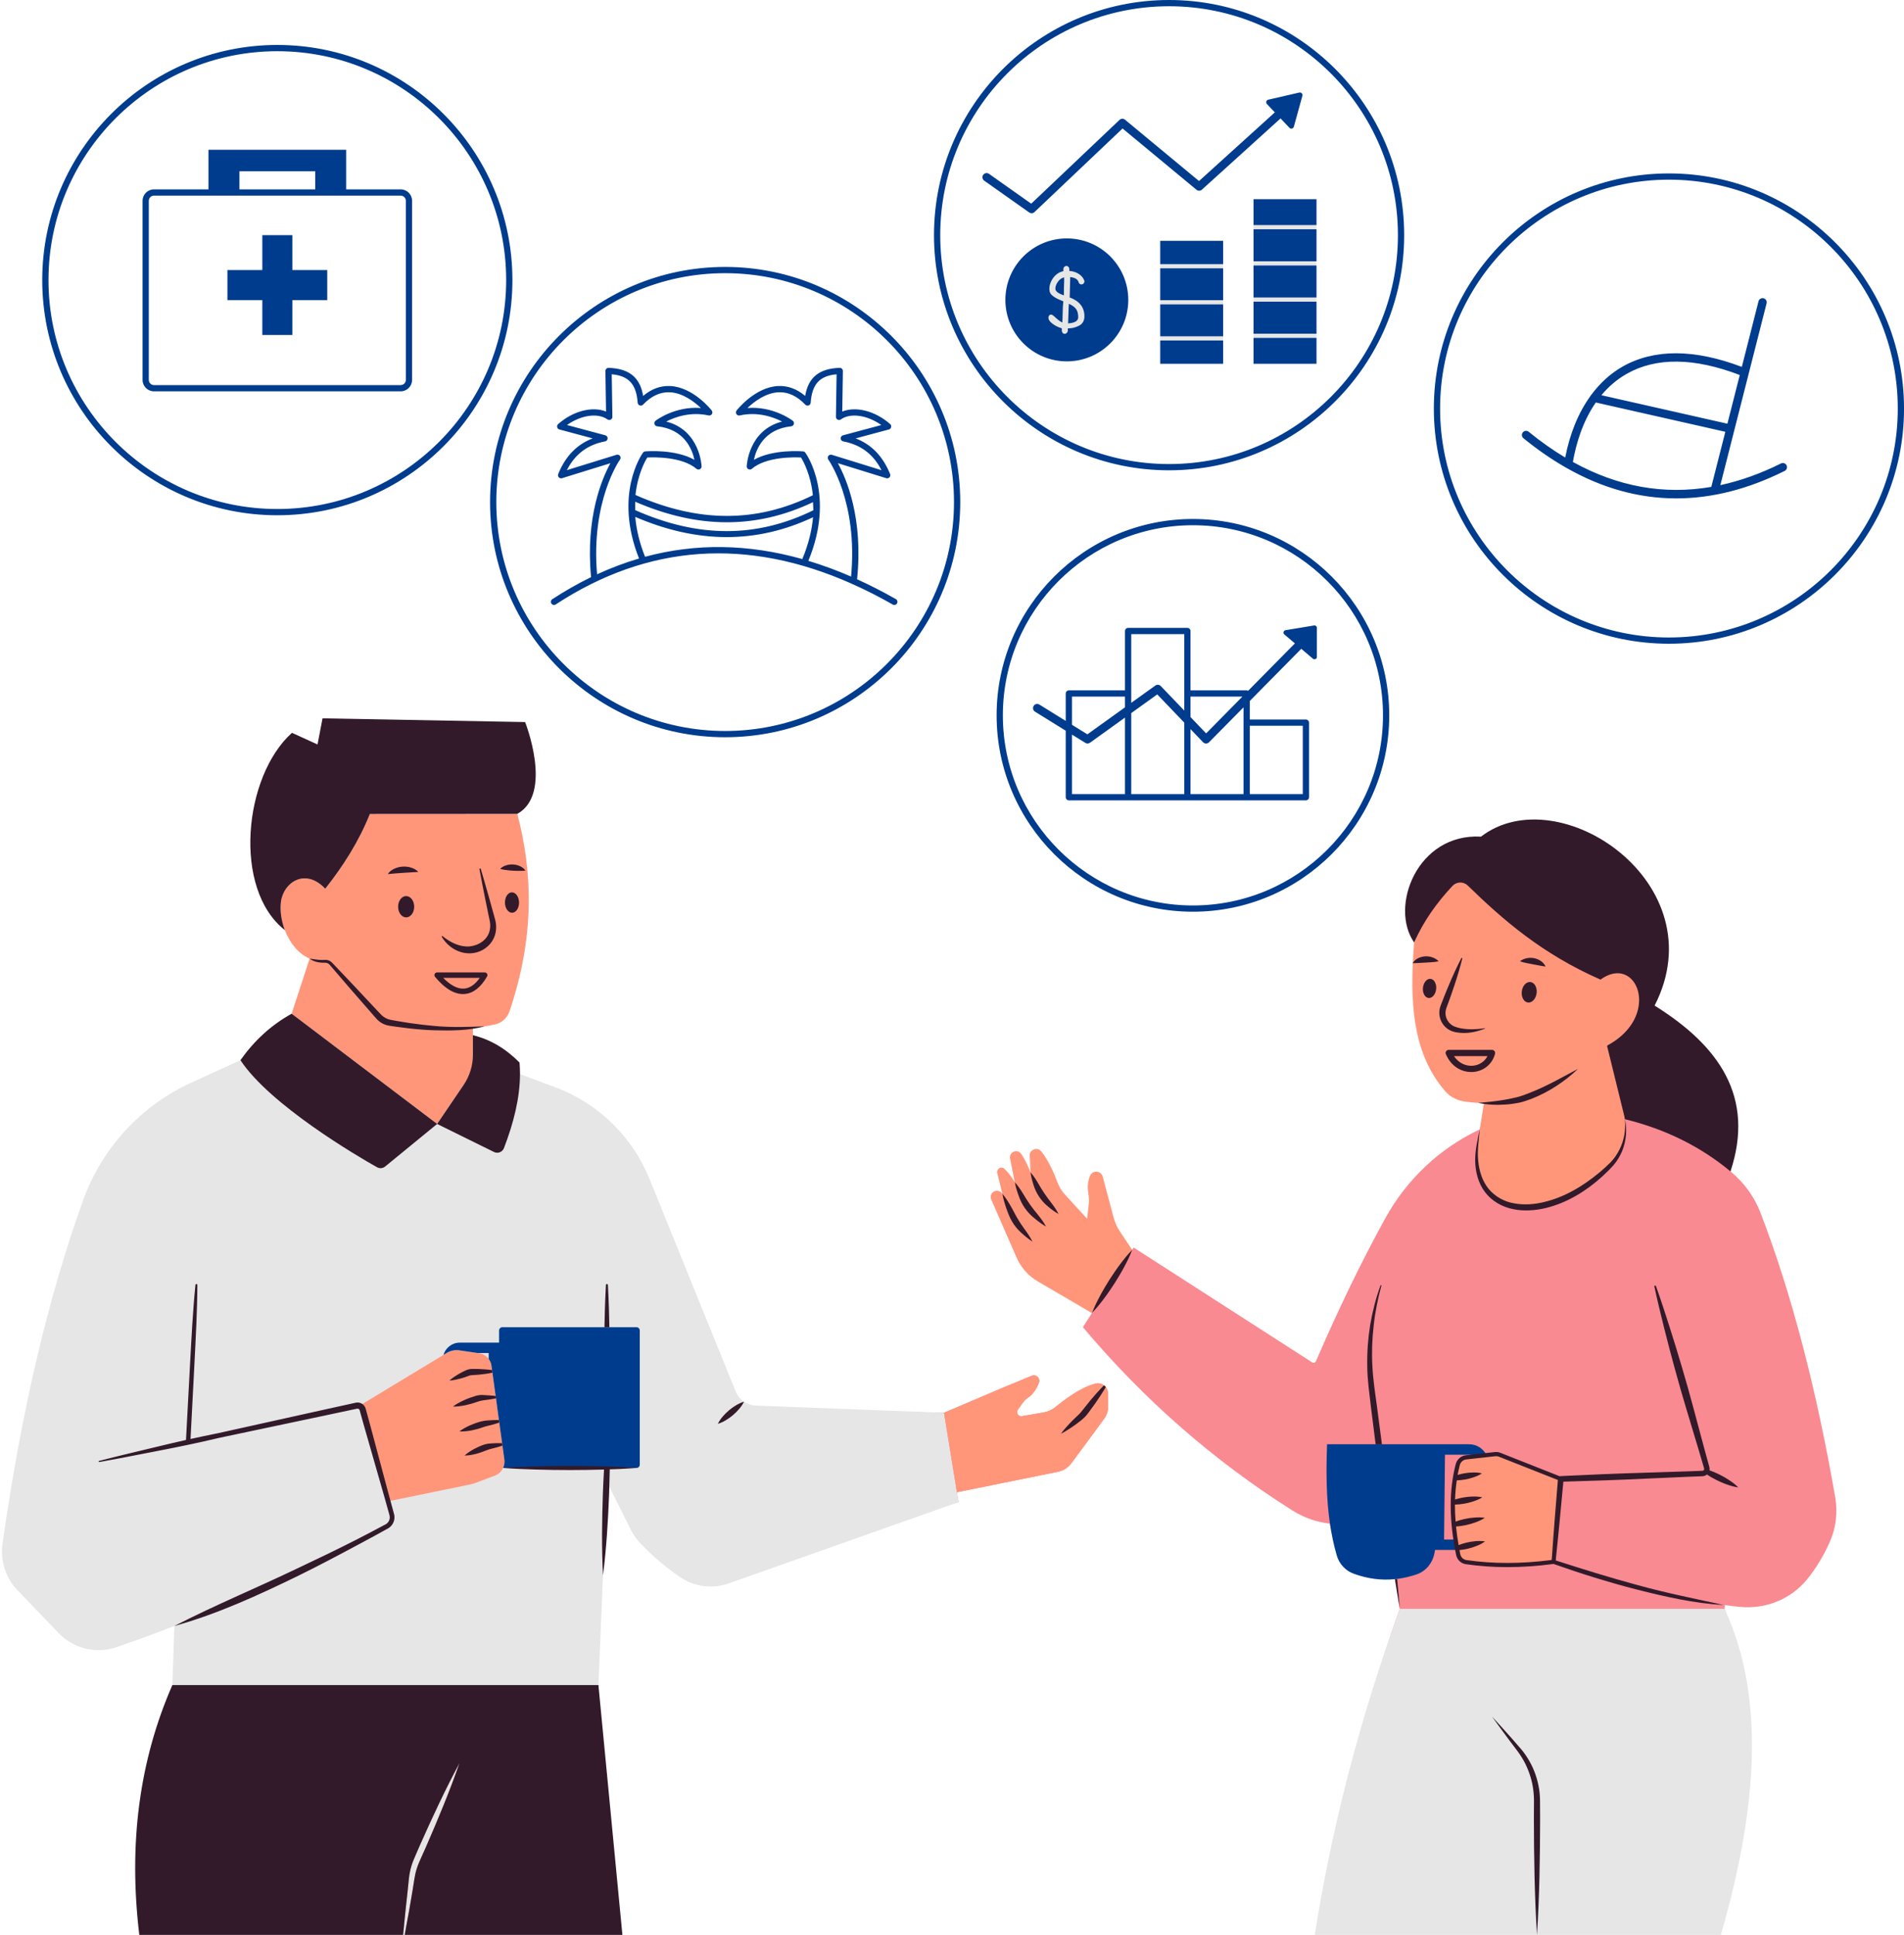 <?xml version="1.0" encoding="UTF-8" standalone="no"?><svg xmlns="http://www.w3.org/2000/svg" xmlns:xlink="http://www.w3.org/1999/xlink" fill="#000000" height="493.9" preserveAspectRatio="xMidYMid meet" version="1" viewBox="-0.5 0.0 486.2 493.9" width="486.2" zoomAndPan="magnify"><g id="change1_1"><path d="M281.874,354.095c0.362,0.446,0.585,1.031,0.585,1.658v3.413 c0,1.084-0.351,2.137-0.989,3.009l-8.356,11.343 c-0.85,1.148-2.094,1.945-3.498,2.222l-25.759,5.209l0.404,2.509l-61.451,18.7 c-4.061,1.435-6.041,1.176-9.645-1.184c-3.636-2.381-5.778-5.875-9.031-9.234 c-1.021-1.052-1.882-2.243-2.53-3.551l-7.1-11.403 c-0.017,0.586-0.026,1.172-0.046,1.758c-0.276,6.964-2.641,16.692-3.523,23.634 c-0.001-0.013-0.001-0.026-0.001-0.039l-1.601,27.874l6.008,61.282l-52.506,1.001 h-0.383l-65.469,0.2c-2.807-23.229,0.17-41.407,8.611-60.681l0.201-18.225 c-0,0-0.001,0-0.001,0c0-0,0.001-0,0.001-0 l0-0.007c-4.943,1.935-11.923,2.334-16.824,4.013 c-5.22,1.786-8.389-0.419-12.216-4.406l-12.417-9.613 c-3.03-3.157-1.808-7.088-1.202-11.415c4.699-33.148,11.002-58.35,20.103-83.567 c4.805-13.289,14.636-22.5,27.489-28.369l10.697-9.82 c-0.066,0.09-0.128,0.18-0.189,0.271c1.707-2.381,4.209-2.952,6.29-4.949 c0.008-0.008,0.017-0.015,0.025-0.023c0.518-0.496,1.049-0.979,1.597-1.446 c0.021-0.018,0.044-0.034,0.065-0.052c0.537-0.456,1.086-0.899,1.654-1.324 c0.021-0.016,0.043-0.029,0.064-0.045c1.161-0.866,2.794-2.619,4.097-3.344 l5.305-14.779c-2.977-1.276-5.675-4.129-6.866-7.276 c-13.374-10.472-12.003-36.306,0.35-47.373l7.687,1.658l1.658-6.783l47.08,0.749 c0,0,8.622,14.064,1.798,20.298c-0.227,0.208-0.47,0.405-0.727,0.59 c-0.258,0.185-0.53,0.358-0.819,0.518c3.902,14.916,4.411,30.736-2.053,49.882 c-0.574,1.712-2.15,3.674-3.914,4.057c-0.861,0.191-1.733,0.351-2.626,0.489 c-0.002,0-0.003,0.001-0.005,0.001c0.002-0,0.003-0,0.005-0 c-0.996,0.266-2.004,0.465-3.019,0.618v1.656 c4.412,1.042,7.959,6.043,11.5,9.604c0.085,0.978,0.117,1.967,0.117,2.966 l10.222,2.912c10.982,4.072,19.23,12.507,23.632,23.361l21.794,53.399 c0.85,2.094,2.86,3.508,5.135,3.593l49.28,1.029l15.245-6.496l7.165-2.956 c1.106-0.457,2.254,0.627,1.829,1.765c-0.521,1.371-1.393,2.934-2.849,3.88 c-0.5,0.33-0.914,0.755-1.265,1.244l-1.265,1.744 c-0.553,0.787,0.106,1.85,1.052,1.68l5.486-0.946 c1.159-0.202,2.232-0.691,3.136-1.435c2.137-1.775,6.506-5.082,10.216-5.943 c0.765-0.181,1.52,0.021,2.094,0.457 C281.577,353.787,281.736,353.925,281.874,354.095z M468.142,382.236 c-4.742-27.216-11.003-51.657-19.115-72.706c-1.573-4.082-4.21-7.665-7.591-10.45 l-0.053-0.043l0.011-0.011c4.003-19.03-4.35-31.184-20.839-41.464 c16-31.213-22.527-57.979-42.333-42.713 c-16.276-0.904-23.039,16.061-16.67,25.182c-0.13,1.665-0.61,3.993-0.685,5.602 c-0.005,0.096-0.014,0.197-0.019,0.293c-0.017,0.025-0.042,0.042-0.058,0.068 c0,0,0.001,0,0.001,0c-0.001,0.002-0.003,0.003-0.004,0.005 c0.021,0,0.043-0.011,0.053,0c-0.011,0.239-0.016,0.473-0.025,0.711 c-0.002,0.053-0.003,0.106-0.006,0.159c0,0,0,0,0,0 c-0.03,0.791-0.052,1.575-0.065,2.352c-0.002,0.208-0.006,0.417-0.008,0.625 c0,0.001,0,0.002,0,0.003c-0.015,1.409,0.003,2.795,0.055,4.157 c0.012,0.31,0.023,0.62,0.038,0.927c0,0,0,0.001,0,0.001 c0.027,0.539,0.065,1.072,0.104,1.603c0.019,0.265,0.036,0.53,0.059,0.792 c0,0,0,0,0,0c0.166,1.901,0.401,2.994,0.751,4.785 c0.004,0.02,0.008,0.04,0.012,0.06c0.151,0.769,0.321,1.528,0.511,2.276 c0,0,0,0,0,0c0,0,0,0.001,0,0.001 c0.264,1.042,0.561,2.066,0.905,3.066c0,0,0,0,0,0 c0.122,0.353,0.254,0.7,0.386,1.048c0,0,0,0,0,0.001 c0.168,0.443,0.347,0.882,0.533,1.316c0.098,0.228,0.196,0.456,0.298,0.681 c0,0,0,0,0,0.001c0.157,0.344,0.32,0.684,0.489,1.021 c0,0,0,0.001,0,0.001c0.154,0.307,0.309,0.614,0.473,0.917 c0,0,0,0,0,0c0.561,1.037,0.999,1.568,1.685,2.545 c0,0,0,0,0,0c0.157,0.223,0.304,0.45,0.468,0.669 c0,0,0,0,0,0c0.441,0.592,0.902,1.175,1.394,1.744 c1.244,1.435,3.693,2.61,5.575,2.886c0.663,0.097,1.322,0.168,1.978,0.225 c0,0,0,0,0.001,0c0.356,0.034,0.71,0.056,1.064,0.079 c0.199,0.014,0.4,0.032,0.598,0.044c-0.036,0.003-0.072,0.007-0.108,0.01 c0.004,0.001,0.007,0.001,0.011,0.002c-0.005,0.001-0.009,0-0.015,0.001 c0.285,0.057,0.573,0.095,0.86,0.139c0.195,0.032,0.389,0.07,0.585,0.097 l-2.077,7.372c-10.195,4.795-18.583,12.704-24.048,22.559 c-6.166,11.152-12.088,23.442-17.797,36.646c-0.159,0.361-0.595,0.5-0.936,0.287 l-45.608-29.331l-0.372,0.585l-4.247-4c-0.797-1.18-0.897-2.825-1.259-4.196 l-2.517-9.964c-0.415-1.573-1.45-1.751-2.088-0.252 c-0.07,0.165-0.138,0.345-0.202,0.532c-0.012,0.034-0.023,0.069-0.034,0.104 c-0.248,0.759-0.503,1.332-0.417,2.521c0.004,0.058,0.006,0.114,0.01,0.174 c0.011,0.123,0.031,0.253,0.048,0.381c0.018,0.143,0.028,0.279,0.054,0.429 c0.009,0.051,0.014,0.102,0.022,0.153c0.003,0.02,0.003,0.039,0.006,0.059 c0.055,0.363,0.1,0.725,0.118,1.088c0.001,0.02,0.002,0.041,0.003,0.061 c0.018,0.438,0.009,0.876-0.038,1.314l-0.566,4.576l-6.959-6.349 c-0.261-0.285-0.495-0.59-0.716-0.904c-0-0.001-0.001-0.001-0.001-0.002 c-0.141-0.2-0.275-0.404-0.401-0.613c-0.126-0.213-0.247-0.429-0.356-0.653 c-0.002-0.004-0.004-0.007-0.006-0.011c-0.129-0.265,0.119-0.689,0.015-0.968 c-0.081-0.219-0.174-0.458-0.271-0.708c-0.043-0.11-0.088-0.223-0.134-0.338 c-0.054-0.135-0.11-0.272-0.168-0.413c-0.25-0.61-0.976-0.627-1.296-1.305 c-0.008-0.018,0.009,0.018,0,0c-0.363-0.765-0.541-2.129-0.981-2.878 c-0-0.001-0.001-0.002-0.001-0.002c-0-0-0-0-0-0 c-0.22-0.374-0.447-0.736-0.683-1.086c-0.029-0.043-0.056-0.088-0.085-0.13 c-0.249-0.362-0.505-0.709-0.771-1.027c-0.005-0.006-0.01-0.014-0.015-0.02 c-0-0-0.001-0-0.001-0.001c-0.001-0.001-0.002-0.002-0.002-0.003 c-0.989-1.18-2.255-1.147-2.191,0.394l0.665,5.712c0,0-1.331-2.563-2.755-4.689 c-0.957-1.435-2.087-1.264-1.746,0.426l0.668,7.354 c-0.138-0.245-1.802-3.286-3.184-4.54c-0.797-0.723-1.53-0.846-1.275,0.196 l1.12,6.039c-0.064-0.085-0.128-0.159-0.191-0.234 c-1.191-1.371-3.032-0.851-2.341,0.818l6.129,14.305 c1.116,2.562,2.999,4.198,5.412,5.601l13.351,9.187l-2.307,3.615 c15.607,18.53,33.456,34.158,53.592,46.841c2.924,1.839,6.187,2.945,9.494,3.306 c0.404,2.754,1.78,4.605,2.557,7.284c0.617,2.147,1.493,3.233,3.598,3.998 c3.508,1.276,7.179,2.556,10.676,2.195c0.404,2.52,0.551,5.755,1.008,8.274 c-10.1,27.747-14.331,53.229-18.711,80.976l52.814-1.319 c0,0,0,0.001,0,0.001c0-0,0-0.001,0-0.001l44.935,0.22 c8.973-31.181,12.975-53.439,3.906-79.877l0.064-0.957 c1.308,0.181,2.594,0.33,3.88,0.457c6.538,0.638,13.002-1.967,17.148-7.07 c2.19-2.7,4.082-5.794,5.656-9.26 C468.312,390.241,468.823,386.18,468.142,382.236z" fill="#f98a92"/></g><g id="change2_1"><path d="M106.737,471.038c3.147-7.07,6.4-14.097,10.089-20.933 c-2.541,7.335-5.539,14.48-8.632,21.581l-1.191,2.647 c-0.404,0.904-0.765,1.722-1.042,2.605c-0.298,0.882-0.5,1.786-0.638,2.711 l-0.457,2.87c-0.478,2.987-1.308,7.697-2.031,11.428h-0.383 c0.319-3.785,0.85-8.558,1.18-11.599l0.298-2.881 c0.106-0.999,0.308-1.999,0.585-2.966c0.266-0.967,0.691-1.924,1.063-2.796 L106.737,471.038z M335.678,85.191h-16.085v1.063h16.085V85.191z M335.678,66.704 h-16.085v1.063h16.085V66.704z M335.678,75.953h-16.085v1.063h16.085V75.953z M295.769,68.49h16.074V67.427h-16.074V68.49z M335.678,57.465h-16.085v1.063h16.085 V57.465z M295.769,77.707h16.074v-1.063h-16.074V77.707z M439.895,410.717h-82.944 c-10.1,27.747-17.339,55.484-21.719,83.231h103.707 C447.911,462.767,450.643,434.073,439.895,410.717z M295.769,86.924h16.074v-1.063 h-16.074V86.924z M272.774,71.328l-0.128,4.603c2.509,0.925,3.763,2.53,3.763,4.816 c0,1.106-0.446,1.903-1.329,2.371c-0.893,0.468-1.85,0.712-2.902,0.712v0.532 c-0.011,0.245-0.106,0.457-0.266,0.617c-0.159,0.159-0.33,0.244-0.51,0.244 c-0.425,0-0.68-0.266-0.755-0.797v-0.617c-0.85-0.245-1.637-0.617-2.349-1.148 c-0.712-0.521-1.074-1.042-1.074-1.573c0-0.223,0.064-0.415,0.202-0.553 c0.128-0.149,0.287-0.223,0.468-0.223c0.191,0,0.446,0.138,0.765,0.415 c0.021,0.021,0.138,0.138,0.383,0.361c0.744,0.67,1.318,1.084,1.722,1.233 c0.053-0.702,0.096-1.584,0.106-2.615c0.021-1.042,0.074-1.967,0.159-2.785 c-1.754-0.659-2.86-1.34-3.296-2.031c-0.181-0.298-0.266-0.712-0.266-1.254 c0-0.532,0.149-1.127,0.436-1.775c0.298-0.648,0.712-1.212,1.255-1.701 c0.542-0.478,1.169-0.787,1.892-0.936v-0.617 c0.032-0.223,0.117-0.393,0.266-0.521s0.308-0.191,0.489-0.191 c0.361,0,0.617,0.213,0.744,0.638v0.627c0.946,0.074,1.775,0.34,2.488,0.819 c0.702,0.468,1.169,1.074,1.393,1.807c-0.032,0.34-0.17,0.585-0.425,0.734 c-0.106,0.064-0.223,0.085-0.372,0.085c-0.308,0-0.542-0.17-0.691-0.532 c-0.191-0.765-0.914-1.212-2.169-1.34V71.328z M271.254,71.573 c0-0.404-0.011-0.659-0.021-0.776c-0.638,0.159-1.169,0.542-1.595,1.138 c-0.425,0.595-0.648,1.201-0.648,1.807c0.053,0.648,0.776,1.201,2.19,1.658 v-1.839L271.254,71.573z M272.444,77.547c-0.042,0.436-0.074,1.106-0.096,1.988 c-0.021,0.882-0.064,1.892-0.106,3.03c1.733-0.128,2.594-0.648,2.594-1.563 c0-0.904-0.181-1.605-0.542-2.105C273.933,78.387,273.316,77.941,272.444,77.547z M240.562,360.665l-48.063-1.839c-2.275-0.085-4.284-1.499-5.135-3.593 l-22.017-54.283c-4.401-10.854-13.161-19.349-24.143-23.42l-8.919-3.317 c0-0.999-1.001-1.705-1.086-2.683c-3.54-3.561-7.113-5.56-11.524-6.602 l0.058-2.953c1.01-0.149,2.224-0.519,3.223-0.785 c0.893-0.138,1.765-0.298,2.626-0.489c1.765-0.383,3.074-1.647,3.648-3.359 c6.464-19.147,5.615-34.658,1.713-49.573c9.249-5.124-0.701-22.073-0.701-22.073 l-47.076-0.754l-1.658,6.783l-7.687-1.658 c-12.353,11.067-13.724,36.901-0.35,47.373c1.191,3.147,3.889,6,6.866,7.276 l-5.305,15.299c-5.305,2.956-10.403,5.917-13.847,10.744 c0.074-0.117,0.159-0.234,0.244-0.351l-13.098,5.985 c-12.853,5.868-22.783,16.67-27.588,29.959 c-9.1,25.217-15.904,54.591-20.603,87.739 c-0.606,4.327,0.797,8.707,3.827,11.864l10.461,10.908 c3.827,3.987,9.611,5.422,14.83,3.636c4.901-1.68,9.823-3.476,14.767-5.411 l-0.51,15.096H152.312l1.169-28.098l0.999-23.782l0.606,1.223l5.518,11.025 c0.649,1.308,1.51,2.498,2.53,3.551c3.253,3.359,6.666,6.294,10.302,8.675 c3.604,2.36,8.122,2.87,12.183,1.435l58.641-20.752l-0.404-2.509 L240.562,360.665z" fill="#e6e6e6"/></g><g id="change3_1"><path d="M131.603,207.768c3.902,14.916,4.497,31.181-1.967,50.328 c-0.574,1.712-1.967,3.04-3.731,3.423c-1.807,0.404-3.689,0.68-5.645,0.861 v7.619c0,2.267-0.681,4.483-1.955,6.358l-7.177,10.57l-37.156-28.141l4.593-14.065 c-2.977-1.276-5.135-4.136-6.326-7.282c-0.925-2.424-1.276-5.007-0.999-7.197 c0.617-4.975,6.198-8.781,11.312-3.37c4.614-5.826,8.59-12.077,11.397-19.083 L131.603,207.768z M283.83,310.678l-2.743-10.302 c-0.415-1.573-2.583-1.722-3.221-0.223c-0.434,1.016-0.805,2.443-0.451,4.512 c0.151,0.884,0.208,1.784,0.111,2.675l-0.415,3.806l-5.719-6.25 c-0.798-0.872-1.417-1.888-1.829-2.997c-0.776-2.087-2.3-5.726-4.218-8.015 c-0.99-1.181-2.924-0.395-2.863,1.144l0.17,4.263c0,0-0.936-2.573-2.36-4.699 c-0.957-1.435-3.2-0.51-2.86,1.18l1.201,6.028 c-0.138-0.245-1.297-2.19-2.679-3.444c-0.797-0.723-2.052,0.043-1.797,1.084 l1.318,5.337c-0.064-0.085-0.128-0.159-0.191-0.234 c-1.191-1.371-3.37-0.021-2.679,1.648l6.485,14.841 c1.116,2.562,3.009,4.699,5.422,6.102l13.82,8.069l10.28-16.138l-3.04-4.529 C284.776,313.357,284.192,312.049,283.83,310.678z M417.783,257.66 c1.531-6.485-3.423-12.077-9.579-7.58c-15.269-6.701-25.346-15.663-34.404-24.503 c-0.801-0.781-2.091-0.783-2.866,0.025c-4.322,4.505-7.878,9.438-10.326,14.995 c-1.223,15.213-0.436,28.3,7.931,37.974c1.244,1.435,3.009,2.349,4.89,2.626 c1.69,0.245,3.359,0.383,5.007,0.415l-1.063,6.708l-0.489,3.083 c-3.242,19.838,17.701,22.485,33.828,6.155c3.083-3.115,4.412-7.538,3.71-11.832 c-0.053-0.372-0.128-0.755-0.223-1.127l-3.381-13.757l-0.925-3.753 c0.036-0.08,0.062-0.136,0.098-0.216 C414.657,264.343,417.029,260.886,417.783,257.66z M126.947,362.802l-0.042-0.276 l-0.755-5.56l-0.085-0.585l-0.819-5.953l-0.096-0.659l-0.149-1.116 c-0.085-0.649-0.33-1.233-0.712-1.722c-0.574-0.776-1.446-1.318-2.445-1.467 l-0.361-0.053l-4.646-0.68c-1.138-0.17-2.296,0.064-3.274,0.659l-0.819,0.5 l-20.975,12.694l6.836,24.686l21.071-4.327c0.393-0.085,0.776-0.202,1.159-0.34 l5.029-1.892c0.957-0.361,1.69-1.074,2.105-1.956 c0.308-0.648,0.425-1.393,0.33-2.137L126.947,362.802z M281.406,353.659 c-0.574-0.436-1.329-0.638-2.094-0.457c-3.71,0.861-8.08,4.167-10.216,5.943 c-0.904,0.744-1.977,1.233-3.136,1.435l-5.486,0.946 c-0.946,0.17-1.605-0.893-1.052-1.68l1.265-1.744 c0.351-0.489,0.765-0.914,1.265-1.244c1.456-0.946,2.328-2.509,2.849-3.88 c0.425-1.138-0.723-2.222-1.829-1.765l-7.165,2.955l-15.245,6.496l3.296,20.284 l25.759-5.209c1.403-0.276,2.647-1.074,3.498-2.222l8.356-11.343 c0.638-0.872,0.989-1.924,0.989-3.009v-3.413c0-0.627-0.223-1.212-0.585-1.658 C281.736,353.925,281.577,353.787,281.406,353.659z M381.286,371.222l-2.201,0.244 l-3.083,0.34l-2.126,0.234c-1.031,0.117-1.871,0.872-2.137,1.882 c-0.234,0.925-0.436,1.85-0.606,2.785c-0.074,0.404-0.138,0.808-0.191,1.212 c-0.245,1.658-0.393,3.349-0.436,5.06c-0.011,0.383-0.021,0.755-0.021,1.138 c0,1.488,0.053,2.998,0.181,4.529c0.021,0.361,0.064,0.723,0.096,1.084 c0.106,1.084,0.245,2.179,0.425,3.285c0.074,0.542,0.17,1.095,0.266,1.637 c0.053,0.34,0.117,0.68,0.181,1.021c0.011,0.032,0.011,0.064,0.021,0.096 c0.064,0.361,0.138,0.723,0.213,1.095c0.202,1.01,1.021,1.786,2.041,1.935 c7.367,1.063,14.809,0.904,22.304-0.074l1.85-21.177l-15.585-6.166 C382.094,371.233,381.69,371.179,381.286,371.222z" fill="#ff967a"/></g><g id="change4_1"><path d="M379.085,371.466l-3.083,0.34 c-0.383-0.287-0.851-0.447-1.35-0.447h-6.166l-0.234,21.656h2.934 c0.074,0.542,0.17,1.095,0.266,1.637c0.053,0.34,0.117,0.68,0.181,1.021h-5.677 c-0.053,0.298-0.117,0.595-0.17,0.893c-0.468,2.445-2.147,4.518-4.497,5.337 c-1.68,0.574-3.349,0.967-5.029,1.169c-0.096,0.021-0.191,0.032-0.287,0.032 c-0.096,0.021-0.181,0.032-0.276,0.032c-3.498,0.361-6.995-0.106-10.504-1.382 c-2.105-0.765-3.721-2.509-4.337-4.656c-0.776-2.679-1.34-5.379-1.744-8.133 c-0.946-6.442-0.999-13.119-0.734-20.263h36.273 C376.608,368.702,378.288,369.829,379.085,371.466z M162.029,338.818h-34.243 c-0.468,0-0.84,0.383-0.84,0.84v3.094H116.921c-1.977,0-3.657,1.329-4.178,3.136 l0.819-0.5c0.978-0.595,2.137-0.829,3.274-0.659l4.646,0.68h2.807v1.52 c0.383,0.489,0.627,1.074,0.712,1.722l0.149,1.116l0.096,0.659l0.819,5.953 l0.085,0.585l0.755,5.56l0.042,0.276l1.35,9.813 c0.096,0.744-0.021,1.488-0.33,2.137h34.062c0.468,0,0.84-0.383,0.84-0.84 v-34.254C162.869,339.201,162.497,338.818,162.029,338.818z M70.318,131.54 c-33.101,0-60.032-26.93-60.032-60.032s26.93-60.031,60.032-60.031 s60.031,26.93,60.031,60.031S103.419,131.54,70.318,131.54z M128.755,71.508 c0-32.222-26.214-58.436-58.436-58.436c-32.223,0-58.437,26.214-58.437,58.436 c0,32.223,26.214,58.437,58.437,58.437 C102.54,129.945,128.755,103.73,128.755,71.508z M104.731,51.261v45.726 c0,1.609-1.309,2.917-2.917,2.917H38.822c-1.609,0-2.917-1.309-2.917-2.917V51.261 c0-1.609,1.309-2.917,2.917-2.917h13.908V38.234h35.168v10.11h13.915 C103.422,48.344,104.731,49.652,104.731,51.261z M60.64,48.344h19.349v-4.624H60.64 V48.344z M103.136,51.261c0-0.729-0.593-1.323-1.323-1.323H38.822 c-0.729,0-1.323,0.593-1.323,1.323v45.726c0,0.729,0.593,1.323,1.323,1.323h62.991 c0.729,0,1.323-0.593,1.323-1.323V51.261z M74.152,60.031h-7.669v8.909h-8.909 v7.669h8.909v8.909h7.669V76.609h8.909v-7.669h-8.909V60.031z M244.704,128.175 c0,33.101-26.93,60.031-60.031,60.031s-60.031-26.93-60.031-60.031 s26.93-60.032,60.031-60.032S244.704,95.073,244.704,128.175z M243.109,128.175 c0-32.223-26.214-58.437-58.436-58.437s-58.436,26.214-58.436,58.437 c0,32.222,26.214,58.436,58.436,58.436S243.109,160.397,243.109,128.175z M226.813,108.27 c0.22,0.194,0.315,0.494,0.247,0.78c-0.067,0.285-0.286,0.511-0.57,0.587 l-8.502,2.277c4.031,1.534,6.985,4.586,8.802,9.104 c0.115,0.285,0.055,0.611-0.153,0.838c-0.209,0.225-0.531,0.312-0.822,0.221 l-12.358-3.827c2.176,3.94,6.509,14.035,4.901,29.629 c3.285,1.491,6.588,3.172,9.909,5.069c0.382,0.219,0.515,0.705,0.297,1.088 c-0.147,0.257-0.416,0.402-0.693,0.402c-0.134,0-0.27-0.034-0.395-0.105 c-3.392-1.937-6.764-3.646-10.117-5.153c-0.134-0.025-0.254-0.078-0.355-0.16 c-26.676-11.872-52.062-10.116-75.6,5.288c-0.366,0.241-0.861,0.139-1.104-0.23 c-0.241-0.369-0.138-0.863,0.23-1.104c3.267-2.138,6.568-4.012,9.902-5.635 c-1.459-15.286,2.799-25.195,4.948-29.089l-12.359,3.827 c-0.292,0.092-0.613,0.005-0.822-0.221c-0.208-0.226-0.268-0.552-0.153-0.838 c1.817-4.518,4.771-7.57,8.802-9.104l-8.502-2.277 c-0.284-0.076-0.502-0.302-0.57-0.587c-0.067-0.286,0.028-0.585,0.247-0.78 c3.816-3.383,8.792-4.617,12.234-3.201l-0.16-10.351 c-0.003-0.219,0.083-0.429,0.239-0.582c0.156-0.153,0.373-0.233,0.587-0.227 c5.237,0.188,8.007,2.417,8.806,7.171c2.119-1.798,4.436-2.642,6.891-2.532 c5.886,0.279,10.429,6.001,10.62,6.244c0.207,0.265,0.226,0.632,0.046,0.917 c-0.18,0.284-0.516,0.426-0.848,0.352c-4.642-1.032-8.642,0.442-10.819,1.559 c8.644,2.196,9.032,11.328,9.035,11.427c0.01,0.315-0.167,0.606-0.451,0.743 c-0.284,0.137-0.622,0.093-0.862-0.111c-3.693-3.135-10.831-2.969-12.558-2.878 c-0.61,0.989-2.457,4.357-3.016,9.561c16.088,7.112,30.919,7.135,45.303,0.065 c-0.55-5.241-2.409-8.633-3.022-9.626c-1.724-0.091-8.865-0.257-12.557,2.878 c-0.24,0.204-0.577,0.247-0.862,0.111c-0.284-0.137-0.46-0.428-0.451-0.743 c0.003-0.099,0.391-9.231,9.035-11.427c-2.177-1.117-6.178-2.59-10.819-1.559 c-0.329,0.073-0.668-0.068-0.848-0.352c-0.18-0.285-0.161-0.652,0.046-0.917 c0.191-0.243,4.734-5.965,10.62-6.244c2.457-0.114,4.772,0.735,6.891,2.532 c0.798-4.754,3.568-6.983,8.805-7.171c0.227-0.003,0.43,0.075,0.587,0.227 s0.242,0.363,0.239,0.582l-0.16,10.351 C218.021,103.655,222.997,104.888,226.813,108.27z M161.693,128.082v2.143 c16.103,7.14,31.001,7.151,45.51,0.034l-0.097-2.063 C192.653,135.078,177.773,135.042,161.693,128.082z M162.683,142.581 c-6.5-16.336,0.693-26.582,1.008-27.017c0.135-0.187,0.346-0.306,0.577-0.327 c0.344-0.03,7.663-0.628,12.561,2.154c-0.581-2.735-2.591-7.844-9.522-8.561 c-0.325-0.034-0.597-0.262-0.685-0.577c-0.089-0.315,0.023-0.651,0.283-0.85 c0.222-0.17,5.006-3.756,11.568-3.244c-1.69-1.61-4.626-3.865-7.931-4.019 c-2.448-0.108-4.74,0.951-6.836,3.162c-0.217,0.229-0.55,0.309-0.847,0.202 c-0.297-0.106-0.504-0.378-0.527-0.694c-0.34-4.72-2.276-6.873-6.623-7.257 l0.168,10.855c0.005,0.301-0.16,0.578-0.426,0.718 c-0.267,0.139-0.589,0.117-0.833-0.056c-2.463-1.751-6.782-1.091-10.328,1.434 l9.784,2.621c0.36,0.097,0.605,0.428,0.591,0.8 c-0.014,0.372-0.283,0.684-0.649,0.753c-4.472,0.845-7.682,3.256-9.768,7.35 l12.691-3.93c0.327-0.102,0.683,0.019,0.883,0.297 c0.2,0.279,0.198,0.656-0.003,0.933c-0.076,0.105-7.468,10.551-5.85,29.288 C155.502,144.985,159.075,143.639,162.683,142.581z M204.375,142.724 c1.646-3.927,2.459-7.509,2.737-10.676c-7.131,3.362-14.49,5.065-22.036,5.065 c-7.615,0-15.418-1.732-23.359-5.157c0.258,3.031,1.004,6.446,2.504,10.182 C177.186,138.639,190.596,138.839,204.375,142.724z M214.223,107.071 c-0.246,0.174-0.567,0.195-0.833,0.056c-0.266-0.14-0.431-0.418-0.426-0.718 l0.168-10.855c-4.347,0.384-6.283,2.537-6.623,7.257 c-0.023,0.315-0.229,0.587-0.527,0.694c-0.297,0.107-0.63,0.028-0.847-0.202 c-2.096-2.212-4.405-3.278-6.837-3.162c-3.306,0.154-6.241,2.409-7.931,4.019 c6.566-0.51,11.345,3.074,11.568,3.244c0.26,0.198,0.372,0.535,0.283,0.85 c-0.088,0.315-0.36,0.543-0.685,0.577c-6.931,0.718-8.941,5.826-9.522,8.561 c4.897-2.782,12.218-2.185,12.561-2.154c0.231,0.02,0.441,0.139,0.577,0.327 c0.322,0.445,7.683,10.939,0.768,27.607c3.613,1.089,7.25,2.424,10.912,4.018 c1.81-19.099-5.727-29.751-5.805-29.858c-0.201-0.278-0.203-0.654-0.003-0.933 c0.2-0.278,0.558-0.4,0.883-0.297l12.691,3.93 c-2.086-4.094-5.296-6.505-9.768-7.35c-0.365-0.069-0.635-0.382-0.649-0.753 c-0.014-0.372,0.231-0.704,0.591-0.8l9.784-2.621 C221.004,105.981,216.685,105.32,214.223,107.071z M304.122,232.748 c-27.641,0-50.129-22.488-50.129-50.13s22.488-50.129,50.129-50.129 s50.129,22.488,50.129,50.129S331.763,232.748,304.122,232.748z M352.657,182.618 c0-26.762-21.773-48.535-48.535-48.535s-48.535,21.773-48.535,48.535 c0,26.763,21.773,48.535,48.535,48.535S352.657,209.381,352.657,182.618z M335.777,160.277v7.421c0,0.52-0.609,0.802-1.006,0.465l-2.982-2.533 l-13.152,13.325v4.728h14.335c0.44,0,0.797,0.357,0.797,0.797v19.041 c0,0.44-0.357,0.797-0.797,0.797h-15.133h-15.133h-15.133h-15.133 c-0.44,0-0.797-0.357-0.797-0.797v-16.979l-7.854-4.868 c-0.499-0.309-0.653-0.964-0.344-1.464c0.307-0.498,0.962-0.653,1.463-0.344 l6.735,4.174v-7.003c0-0.44,0.357-0.797,0.797-0.797h14.335v-15.149 c0-0.44,0.357-0.797,0.797-0.797h15.133c0.44,0,0.797,0.357,0.797,0.797v15.149 h14.335c0.14,0,0.265,0.046,0.38,0.11l11.944-12.102l-2.7-2.294 c-0.396-0.337-0.217-0.983,0.295-1.068l7.308-1.214 C335.439,159.613,335.777,159.9,335.777,160.277z M286.777,183.187l-8.942,6.421 c-0.185,0.132-0.402,0.199-0.62,0.199c-0.194,0-0.388-0.053-0.56-0.159 l-3.417-2.118v15.193h13.538V183.187z M286.777,177.836h-13.538v7.194l3.933,2.437 l9.605-6.898V177.836z M301.91,184.469l-6.898-7.195l-6.64,4.768v20.682h13.538 V184.469z M301.91,161.89H288.372v15.149v2.386l6.149-4.416 c0.429-0.308,1.022-0.254,1.387,0.128l6.002,6.261v-4.358V161.89z M303.504,183.06l3.988,4.16l9.262-9.384h-13.25V183.06z M317.042,180.571 l-8.805,8.921c-0.2,0.202-0.472,0.316-0.757,0.316c-0.002,0-0.005,0-0.007,0 c-0.288-0.002-0.562-0.12-0.76-0.328l-3.209-3.348v16.591h13.538v-18.243 V180.571z M318.637,185.278v17.446h13.538v-17.446H318.637z M238.002,60.031 C238.002,26.93,264.932,0,298.034,0c33.101,0,60.031,26.93,60.031,60.031 s-26.93,60.032-60.031,60.032C264.932,120.063,238.002,93.132,238.002,60.031z M239.597,60.031c0,32.223,26.214,58.437,58.437,58.437 c32.221,0,58.436-26.214,58.436-58.437c0-32.222-26.214-58.436-58.436-58.436 C265.812,1.595,239.597,27.809,239.597,60.031z M271.179,73.561l0.074-1.988 c0-0.404-0.011-0.659-0.021-0.776c-0.638,0.159-1.169,0.542-1.595,1.138 c-0.425,0.595-0.648,1.201-0.648,1.807c0.053,0.648,0.776,1.201,2.19,1.658 V73.561z M274.836,81.003c0-0.904-0.181-1.605-0.542-2.105 c-0.361-0.51-0.978-0.957-1.85-1.35c-0.042,0.436-0.074,1.106-0.096,1.988 c-0.021,0.882-0.064,1.892-0.106,3.03 C273.975,82.438,274.836,81.917,274.836,81.003z M256.232,76.559 c0-8.664,7.027-15.692,15.692-15.692s15.692,7.027,15.692,15.692 c0,8.664-7.027,15.692-15.692,15.692S256.232,85.223,256.232,76.559z M267.224,81.088 c0,0.532,0.361,1.052,1.074,1.573c0.712,0.532,1.499,0.904,2.349,1.148v0.617 c0.074,0.532,0.33,0.797,0.755,0.797c0.181,0,0.351-0.085,0.51-0.244 c0.159-0.159,0.255-0.372,0.266-0.617v-0.532c1.052,0,2.009-0.234,2.902-0.712 c0.882-0.468,1.329-1.265,1.329-2.371c0-2.286-1.254-3.891-3.763-4.816 l0.128-4.603v-0.595c1.254,0.128,1.977,0.574,2.169,1.34 c0.149,0.361,0.383,0.532,0.691,0.532c0.149,0,0.266-0.021,0.372-0.085 c0.255-0.149,0.393-0.393,0.425-0.734c-0.223-0.734-0.691-1.34-1.393-1.807 c-0.712-0.478-1.542-0.744-2.488-0.819v-0.627 c-0.128-0.425-0.383-0.638-0.744-0.638c-0.181,0-0.34,0.064-0.489,0.191 s-0.234,0.298-0.266,0.521v0.617c-0.723,0.149-1.35,0.457-1.892,0.936 c-0.542,0.489-0.957,1.052-1.255,1.701c-0.287,0.649-0.436,1.244-0.436,1.775 c0,0.542,0.085,0.957,0.266,1.254c0.436,0.691,1.542,1.371,3.296,2.031 c-0.085,0.819-0.138,1.744-0.159,2.785c-0.011,1.031-0.053,1.914-0.106,2.615 c-0.404-0.149-0.978-0.563-1.722-1.233c-0.244-0.223-0.372-0.34-0.383-0.361 c-0.319-0.276-0.574-0.415-0.765-0.415c-0.181,0-0.34,0.074-0.468,0.223 C267.288,80.673,267.224,80.864,267.224,81.088z M295.769,67.427h16.074v-5.943h-16.074 V67.427z M295.769,76.644h16.074v-8.154h-16.074V76.644z M295.769,85.861h16.074v-8.154 h-16.074V85.861z M295.769,92.867h16.074V86.924h-16.074V92.867z M319.593,57.465 h16.085v-6.613h-16.085V57.465z M319.593,66.704h16.085v-8.175h-16.085V66.704z M319.593,75.953h16.085v-8.186h-16.085V75.953z M319.593,85.191h16.085V77.016h-16.085 V85.191z M319.593,92.867h16.085v-6.613h-16.085V92.867z M262.928,54.435 c0.265,0,0.528-0.099,0.732-0.292l22.494-21.341l18.879,15.641 c0.406,0.337,0.999,0.324,1.391-0.031L326.481,30.248 c0.006-0.006,0.009-0.014,0.015-0.02l2.276,2.403 c0.354,0.374,0.981,0.218,1.119-0.279l2.187-7.906 c0.134-0.483-0.298-0.934-0.786-0.822l-7.944,1.826 c-0.499,0.115-0.685,0.728-0.332,1.1l2.023,2.136l-19.358,17.531l-18.895-15.655 c-0.414-0.342-1.018-0.322-1.41,0.047l-22.544,21.389l-10.781-7.618 c-0.482-0.338-1.144-0.225-1.482,0.255c-0.339,0.48-0.225,1.143,0.254,1.482 l11.493,8.121C262.5,54.37,262.715,54.435,262.928,54.435z M485.705,104.305 c0,33.101-26.93,60.031-60.032,60.031s-60.032-26.93-60.032-60.031 s26.93-60.032,60.032-60.032S485.705,71.204,485.705,104.305z M484.11,104.305 c0-32.223-26.214-58.437-58.437-58.437s-58.437,26.214-58.437,58.437 c0,32.222,26.214,58.436,58.437,58.436S484.11,136.527,484.11,104.305z M455.711,118.791c0.263,0.525,0.049,1.164-0.477,1.426 c-9.381,4.679-18.631,7.016-27.702,7.016c-9.548,0-18.899-2.602-28.009-7.773 c-0.073-0.033-0.141-0.069-0.203-0.117c-3.64-2.082-7.243-4.563-10.804-7.47 c-0.455-0.371-0.522-1.041-0.151-1.496c0.37-0.454,1.04-0.524,1.496-0.151 c3.078,2.514,6.188,4.703,9.328,6.579c1.194-6.174,3.394-11.496,6.441-15.71 c0.054-0.108,0.121-0.2,0.205-0.282c2.25-3.038,4.942-5.492,8.029-7.24 c8.037-4.551,18.273-4.509,30.425,0.091l4.262-16.751 c0.143-0.57,0.727-0.914,1.292-0.768c0.57,0.145,0.914,0.724,0.768,1.293 l-8.2,32.23c-0,0,0,0,0,0.001 c-0,0-0,0-0,0.001l-3.608,14.181 c5.113-1.101,10.276-2.94,15.482-5.536 C454.814,118.052,455.45,118.267,455.711,118.791z M408.426,100.893l32.174,7.275 l3.162-12.43c-11.634-4.454-21.341-4.569-28.85-0.315 C412.312,96.896,410.187,98.782,408.426,100.893z M436.497,124.296l3.579-14.066 l-33.073-7.479c-3.326,4.784-5.014,10.402-5.862,15.177 C412.572,124.254,424.391,126.377,436.497,124.296z" fill="#003c8d"/></g><g id="change5_1"><path d="M360.608,240.597c-6.368-9.122,0.797-27.917,17.074-27.014 c19.806-15.266,60.332,11.918,44.332,43.131 c16.489,10.28,25.653,23.346,19.381,42.312l-0.011,0.011 c-7.591-6.304-16.542-10.769-26.907-13.31h-0.053 c-0.053-0.372-0.128-0.755-0.223-1.127l-3.381-13.757l-0.925-3.753 c0.036-0.08,0.062-0.136,0.098-0.216c4.665-2.531,7.037-5.988,7.79-9.214 c1.531-6.485-3.423-12.077-9.579-7.58c-14.992-6.579-24.978-15.338-33.909-24.021 c-1.093-1.063-2.849-1.01-3.892,0.102 C366.321,230.515,362.955,235.269,360.608,240.597z M101.162,231.477 c0,1.503,0.919,2.721,2.052,2.721c1.133,0,2.052-1.218,2.052-2.721 c0-1.503-0.919-2.721-2.052-2.721C102.08,228.756,101.162,229.974,101.162,231.477z M130.242,227.808c-0.994-0.013-1.8,1.142-1.8,2.58 c0,1.438,0.806,2.613,1.8,2.626c0.994,0.013,1.8-1.142,1.8-2.58 C132.042,228.997,131.236,227.821,130.242,227.808z M126.094,237.882 c0.126-0.756,0.139-1.525,0.021-2.272c-0.129-0.779-0.342-1.389-0.511-2.051 l-1.084-3.92c-0.73-2.612-1.482-5.219-2.252-7.821 c-0.025-0.084-0.11-0.137-0.198-0.121c-0.094,0.018-0.156,0.108-0.138,0.202 c0.499,2.668,1.015,5.331,1.554,7.989l0.819,3.984 c0.128,0.66,0.307,1.353,0.358,1.919c0.057,0.597,0.004,1.199-0.128,1.773 c-0.508,2.345-2.81,3.821-5.116,4.04c-2.386,0.204-4.829-0.921-6.925-2.63 c-0.039-0.031-0.095-0.038-0.141-0.011c-0.06,0.034-0.08,0.11-0.046,0.17 c1.369,2.385,4.084,4.303,7.196,4.239c1.526-0.025,3.087-0.572,4.265-1.56 C124.998,240.862,125.835,239.382,126.094,237.882z M123.877,249.282 c-1.6,2.779-3.518,4.283-5.701,4.468c-0.153,0.013-0.306,0.02-0.459,0.02 c-2.309,0-4.703-1.474-7.124-4.392c-0.171-0.206-0.208-0.492-0.094-0.735 c0.114-0.242,0.358-0.398,0.626-0.398h12.153c0.247,0,0.475,0.132,0.598,0.346 C124,248.805,124,249.068,123.877,249.282z M122.022,249.629h-9.351 c1.892,1.941,3.735,2.891,5.387,2.745 C119.495,252.251,120.825,251.329,122.022,249.629z M132.256,221.109 c-0.546-0.258-1.137-0.388-1.728-0.423c-0.592-0.032-1.19,0.028-1.759,0.213 c-0.568,0.175-1.121,0.454-1.558,0.927c0.62,0.162,1.155,0.242,1.682,0.306 c0.526,0.075,1.033,0.113,1.54,0.145c0.508,0.03,1.012,0.05,1.539,0.044 c0.527,0.005,1.061-0.004,1.7-0.066 C133.317,221.715,132.8,221.356,132.256,221.109z M104.459,221.484 c-0.694-0.221-1.426-0.291-2.149-0.247c-0.722,0.048-1.442,0.213-2.103,0.528 c-0.659,0.303-1.282,0.746-1.688,1.382l2.021-0.183l1.873-0.136l1.881-0.115 c0.642-0.031,1.289-0.058,2.035-0.119 C105.822,222.037,105.151,221.694,104.459,221.484z M72.239,237.44 c-0.925-2.424-1.276-5.007-0.999-7.197c0.617-4.975,6.198-8.781,11.312-3.37 c4.614-5.826,8.59-12.077,11.397-19.083l37.655-0.021 c9.249-5.124,1.991-23.436,1.991-23.436l-51.734-0.952l-1.276,6.676l-6.528-2.977 C61.703,198.147,58.865,226.968,72.239,237.44z M95.788,297.986 c0.66,0.369,1.474,0.293,2.059-0.186l13.281-10.872l-37.156-28.141 c-5.373,2.99-9.599,6.959-13.073,11.861c-0,0.003,0-0.003,0,0 C68.404,282.029,90.615,295.094,95.788,297.986z M128.195,293.081 c2.486-6.492,4.069-12.821,4.089-18.868c0-0.999-0.032-1.988-0.117-2.966 c-3.54-3.561-7.495-5.922-11.907-6.963v5.004c0,2.732-0.82,5.4-2.355,7.66 l-6.777,9.98l14.525,7.163C126.631,294.574,127.805,294.1,128.195,293.081z M43.513,430.182c-8.441,19.274-11.248,40.537-8.441,63.766h67.38 c0.319-3.785,0.85-8.558,1.18-11.599l0.298-2.881 c0.106-0.999,0.308-1.999,0.585-2.966c0.266-0.967,0.691-1.924,1.063-2.796 l1.159-2.668c3.147-7.07,6.4-14.097,10.089-20.933 c-2.541,7.335-5.539,14.48-8.632,21.581l-1.191,2.647 c-0.404,0.904-0.765,1.722-1.042,2.605c-0.298,0.882-0.5,1.786-0.638,2.711 l-0.457,2.87c-0.478,2.987-1.308,7.697-2.031,11.428h55.601L152.312,430.182H43.513z M369.739,263.009c0.609,0.327,1.286,0.479,1.881,0.566 c2.48,0.404,4.942-0.12,7.13-1.017c0.017-0.007,0.028-0.025,0.025-0.045 c-0.003-0.023-0.025-0.038-0.047-0.035c-2.34,0.353-4.696,0.435-6.861-0.115 c-0.558-0.147-1.033-0.309-1.454-0.564c-0.424-0.256-0.791-0.599-1.074-0.998 c-0.582-0.789-0.835-1.804-0.673-2.756c0.039-0.238,0.096-0.473,0.176-0.702 l0.302-0.823l0.609-1.661c0.384-1.116,0.791-2.223,1.15-3.348 c0.753-2.237,1.422-4.506,2.006-6.806c0.015-0.059-0.012-0.123-0.069-0.152 c-0.066-0.034-0.147-0.008-0.181,0.058c-1.083,2.112-2.082,4.256-2.996,6.433 c-0.474,1.081-0.901,2.181-1.35,3.272l-0.641,1.649l-0.318,0.834 c-0.119,0.327-0.206,0.664-0.266,1.008c-0.198,1.385,0.198,2.832,1.064,3.908 C368.588,262.25,369.132,262.694,369.739,263.009z M388.089,253.165 c-0.145,1.447,0.59,2.686,1.641,2.768c1.051,0.081,2.021-1.025,2.166-2.472 s-0.59-2.686-1.641-2.768C389.203,250.611,388.234,251.718,388.089,253.165z M364.793,249.887c-0.93-0.09-1.794,0.93-1.929,2.279 c-0.135,1.349,0.509,2.515,1.439,2.605c0.93,0.09,1.794-0.93,1.929-2.279 C366.367,251.144,365.723,249.977,364.793,249.887z M394.181,246.745 c-0.548-1.198-1.75-1.904-2.978-2.142c-0.62-0.113-1.257-0.113-1.865,0.023 c-0.607,0.125-1.192,0.361-1.7,0.784c0.621,0.228,1.179,0.346,1.717,0.456 c0.537,0.12,1.048,0.207,1.554,0.305l1.538,0.287 C392.976,246.561,393.524,246.674,394.181,246.745z M363.451,244.144 c-1.249,0.075-2.532,0.617-3.233,1.733c0.661,0.016,1.218-0.025,1.756-0.057 l1.562-0.083c0.515-0.03,1.033-0.05,1.581-0.099 c0.548-0.038,1.117-0.082,1.762-0.227c-0.449-0.485-0.997-0.796-1.583-1 C364.712,244.196,364.08,244.113,363.451,244.144z M368.715,269.131 c-0.108-0.246-0.083-0.531,0.063-0.756c0.147-0.224,0.399-0.36,0.668-0.36h11.044 c0.246,0,0.478,0.113,0.629,0.307c0.151,0.194,0.205,0.446,0.144,0.685 c-0.656,2.601-2.832,4.425-5.545,4.649c-0.171,0.013-0.346,0.021-0.524,0.021 C372.932,273.677,370.184,272.498,368.715,269.131z M370.782,269.61 c1.313,1.972,3.259,2.589,4.806,2.457c1.654-0.136,3.04-1.067,3.755-2.457 H370.782z M392.539,456.827c-0.388-2.526-1.206-4.989-2.471-7.198 c-0.629-1.104-1.344-2.159-2.163-3.124l-2.439-2.799 c-1.66-1.832-3.279-3.697-4.976-5.498c1.419,2.028,2.917,3.991,4.373,5.989 l2.225,2.953c0.71,0.972,1.352,1.991,1.886,3.064 c1.064,2.145,1.792,4.451,2.072,6.817c0.15,1.196,0.184,2.339,0.161,3.592 l-0.019,3.703c0.022,9.874,0.166,19.749,0.797,29.623 c0.631-9.874,0.774-19.749,0.797-29.623l-0.019-3.703 C392.77,459.409,392.741,458.077,392.539,456.827z M259.258,310.947 c-0.578-0.975-1.072-2.073-1.706-3.125c-0.61-1.053-1.269-2.082-2.072-3.046 c0.203,1.238,0.549,2.411,0.945,3.561c0.395,1.137,0.806,2.294,1.455,3.411 c0.634,1.095,1.44,2.103,2.374,2.938c0.898,0.82,1.838,1.603,2.895,2.279 c-0.565-1.121-1.247-2.136-1.971-3.113 C260.478,312.898,259.837,311.947,259.258,310.947z M262.539,307.535 c-0.653-0.914-1.198-1.831-1.812-2.845c-0.613-0.996-1.276-1.969-2.081-2.873 c0.211,1.191,0.563,2.314,0.965,3.413c0.369,1.095,0.924,2.24,1.625,3.224 c0.689,0.992,1.583,1.899,2.489,2.614c0.899,0.748,1.839,1.457,2.892,2.054 c-0.579-1.063-1.272-2.014-2.005-2.926 C263.862,309.276,263.182,308.455,262.539,307.535z M266.182,304.64 c-0.579-0.857-1.096-1.721-1.636-2.65c-0.548-0.936-1.147-1.85-1.889-2.699 c0.14,1.119,0.424,2.174,0.758,3.206c0.315,1.051,0.818,2.098,1.444,3.032 c0.626,0.934,1.404,1.794,2.261,2.485c0.831,0.698,1.703,1.356,2.689,1.905 c-0.507-1.008-1.128-1.907-1.79-2.766 C267.364,306.305,266.758,305.499,266.182,304.64z M383.767,280.745 c-2.228,0.391-4.493,0.615-6.804,0.811c2.274,0.464,4.62,0.588,6.953,0.42 c1.17-0.065,2.327-0.249,3.485-0.46c1.238-0.271,2.275-0.676,3.393-1.085 c2.177-0.871,4.256-1.959,6.2-3.237c1.951-1.266,3.777-2.704,5.449-4.312 l-6.075,3.237c-2.026,1.032-4.06,2.02-6.159,2.83 c-1.025,0.411-2.138,0.836-3.137,1.098 C385.987,280.33,384.878,280.54,383.767,280.745z M378.706,304.331 c1.738,2.297,4.422,3.824,7.213,4.352c1.395,0.284,2.823,0.385,4.227,0.299 c1.408-0.063,2.801-0.273,4.158-0.607c5.446-1.348,10.287-4.351,14.341-8.035 c1.022-0.93,1.981-1.874,2.915-2.928c0.909-1.076,1.633-2.295,2.174-3.578 c1.034-2.587,1.306-5.45,0.7-8.103c0.121,1.352,0.069,2.705-0.152,4.021 c-0.243,1.312-0.659,2.586-1.259,3.758c-0.595,1.173-1.337,2.267-2.242,3.206 c-0.924,0.915-1.927,1.845-2.953,2.686c-2.06,1.698-4.236,3.25-6.568,4.515 c-2.315,1.29-4.782,2.296-7.331,2.909c-2.534,0.647-5.194,0.841-7.72,0.379 c-2.544-0.403-4.877-1.703-6.53-3.643c-1.625-1.981-2.464-4.564-2.706-7.198 c-0.285-2.652,0.163-5.344,0.404-8.047c-0.591,2.637-1.204,5.31-1.18,8.09 C376.259,299.156,376.962,302.021,378.706,304.331z M349.945,348.684 c-0.191-3.423-0.064-6.878,0.34-10.302c0.351-3.434,1.063-6.825,1.956-10.174 c0.011-0.053-0.011-0.106-0.064-0.128c-0.064-0.021-0.128,0.011-0.149,0.064 c-1.201,3.264-2.052,6.666-2.647,10.11c-0.553,3.455-0.808,6.963-0.744,10.472 c0.011,3.529,0.553,7.006,0.936,10.44l1.201,9.536h1.605l-1.276-9.738 C350.636,355.509,350.105,352.107,349.945,348.684z M355.697,403.137 c0.404,2.52,0.797,5.06,1.254,7.58c-0.191-2.552-0.446-5.103-0.691-7.644 C356.069,403.105,355.888,403.126,355.697,403.137z M282.826,326.666 c-0.839,1.346-1.662,2.701-2.407,4.107c-0.753,1.4-1.46,2.83-2.033,4.345 c1.13-1.16,2.128-2.404,3.079-3.678c0.959-1.269,1.84-2.588,2.705-3.916 c0.84-1.345,1.664-2.7,2.409-4.105c0.754-1.4,1.459-2.83,2.031-4.346 c-1.132,1.159-2.13,2.403-3.081,3.677 C284.57,324.017,283.69,325.336,282.826,326.666z M96.937,259.154 c-0.314-0.304-0.72-0.76-1.075-1.132l-2.204-2.353l-4.408-4.704l-4.443-4.673 l-0.568-0.595c-0.231-0.226-0.508-0.405-0.811-0.519 c-0.3-0.115-0.642-0.161-0.951-0.134c-0.258,0.02-0.516,0.027-0.774,0.026 c-1.039-0.02-2.045-0.193-3.14-0.355c0.88,0.686,2.005,0.99,3.114,1.046 c0.278,0.016,0.558,0.022,0.837,0.014c0.227-0.007,0.428,0.034,0.626,0.12 c0.195,0.085,0.373,0.214,0.518,0.371l0.515,0.598l4.201,4.892l4.236,4.86 l2.119,2.429c0.373,0.418,0.663,0.781,1.103,1.243 c0.433,0.442,0.949,0.804,1.508,1.076c0.55,0.269,1.187,0.446,1.758,0.521 l1.603,0.235c1.071,0.148,2.143,0.283,3.217,0.407 c2.148,0.243,4.306,0.42,6.469,0.492c4.311,0.11,8.699,0.111,12.893-1.01 c-4.309,0.171-8.563,0.311-12.826-0.093c-2.127-0.187-4.247-0.438-6.361-0.746 c-1.056-0.159-2.11-0.329-3.163-0.512l-1.577-0.287 c-0.491-0.084-0.896-0.219-1.307-0.433 C97.642,259.732,97.273,259.462,96.937,259.154z M55.132,367.146 c0.013-0.003,0.023-0.012,0.036-0.016l26.089-5.51l8.397-1.785l1.043-0.221 c0.149-0.03,0.302,0.004,0.426,0.089c0.062,0.042,0.114,0.096,0.153,0.158 c0.02,0.031,0.035,0.064,0.05,0.098l0.052,0.178l0.283,1.035 c0.369,1.382,0.779,2.754,1.166,4.131l4.732,16.505l1.159,4.133 c0.089,0.328,0.21,0.726,0.273,0.996c0.061,0.27,0.056,0.553,0.003,0.825 c-0.1,0.549-0.456,1.038-0.923,1.326c-2.447,1.315-5.033,2.665-7.558,3.965 c-5.093,2.597-10.249,5.065-15.417,7.5 c-10.314,4.937-20.847,9.291-31.075,14.542 c11.098-3.075,21.551-7.911,31.853-12.925c5.143-2.535,10.212-5.215,15.261-7.927 c2.542-1.36,5.013-2.692,7.583-4.129c0.744-0.472,1.271-1.256,1.445-2.113 c0.088-0.428,0.095-0.876,0.004-1.306c-0.098-0.428-0.19-0.713-0.285-1.077 l-1.132-4.14l-4.435-16.588c-0.376-1.38-0.731-2.767-1.126-4.142l-0.29-1.033 c-0.018-0.068-0.052-0.19-0.106-0.335c-0.054-0.131-0.118-0.259-0.196-0.378 c-0.156-0.238-0.359-0.443-0.594-0.601c-0.467-0.318-1.07-0.437-1.623-0.317 l-1.054,0.232l-8.384,1.848l-26.033,5.774c-0.013,0.002-0.026-0.003-0.039-0 c-2.245,0.446-4.484,0.925-6.719,1.418l1.002-19.232 c0.333-6.689,0.716-13.375,0.747-20.079c0-0.125-0.095-0.234-0.222-0.247 c-0.136-0.014-0.257,0.085-0.271,0.221c-0.674,6.671-0.997,13.36-1.369,20.046 l-1.043,19.542c-2.403,0.538-4.802,1.098-7.196,1.681 c-5.003,1.212-10.016,2.372-15.001,3.666c-0.073,0.019-0.121,0.091-0.107,0.167 c0.014,0.08,0.09,0.133,0.169,0.119c5.072-0.891,10.116-1.916,15.17-2.889 C45.086,369.383,50.123,368.329,55.132,367.146z M155.002,334.311 c-0.085-2.094-0.138-4.189-0.266-6.283c-0.011-0.117-0.117-0.223-0.245-0.234 c-0.138-0.011-0.255,0.096-0.266,0.234c-0.128,2.094-0.181,4.189-0.266,6.283 l-0.106,4.508h1.254L155.002,334.311z M279.567,355.605 c-1.042,1.159-2.031,2.36-2.987,3.583c-0.51,0.627-0.925,1.212-1.414,1.722 l-1.648,1.584c-1.095,1.106-2.169,2.243-3.115,3.53 c1.425-0.723,2.722-1.605,3.987-2.52c0.606-0.489,1.244-0.893,1.86-1.499 c0.627-0.574,1.127-1.254,1.563-1.86c0.936-1.244,1.839-2.52,2.679-3.827 c0.478-0.734,0.936-1.467,1.382-2.222c-0.138-0.17-0.298-0.308-0.468-0.436 C280.779,354.286,280.173,354.946,279.567,355.605z M120.281,351.044 c1.074-0.053,2.148-0.159,3.211-0.308c0.585-0.085,1.169-0.181,1.754-0.308 l-0.096-0.659c-0.563-0.085-1.127-0.138-1.68-0.181 c-1.074-0.096-2.147-0.128-3.211-0.117c-0.585-0.032-1.329,0.117-1.86,0.383 c-0.489,0.223-0.967,0.468-1.435,0.723c-0.936,0.542-1.86,1.106-2.711,1.86 c1.138-0.064,2.19-0.33,3.232-0.627c0.51-0.149,1.021-0.319,1.52-0.51 C119.452,351.118,119.792,351.055,120.281,351.044z M121.472,357.837 c0.436-0.159,0.893-0.266,1.361-0.34l1.584-0.213 c0.574-0.096,1.159-0.191,1.733-0.319l-0.085-0.585 c-0.563-0.074-1.116-0.117-1.68-0.159c-0.532-0.043-1.052-0.043-1.605-0.096 c-0.595-0.032-1.201,0.053-1.786,0.213c-1.031,0.308-2.031,0.67-3.009,1.116 c-0.967,0.446-1.935,0.936-2.828,1.627c1.127,0.021,2.19-0.149,3.243-0.361 C119.452,358.496,120.483,358.199,121.472,357.837z M119.888,365.173 c0.978-0.202,1.946-0.457,2.881-0.797c0.776-0.298,1.85-0.478,2.785-0.755 c0.489-0.149,0.967-0.298,1.446-0.457l-0.053-0.361l-0.042-0.276 c-0.51-0.021-1.021-0.011-1.52,0.011c-1.021,0.074-1.956,0.053-3.083,0.351 c-0.967,0.255-1.903,0.595-2.817,0.999c-0.914,0.425-1.818,0.872-2.658,1.531 C117.889,365.481,118.888,365.343,119.888,365.173z M123.779,370.223 c0.415-0.149,0.808-0.298,1.265-0.393l1.403-0.361 c0.457-0.128,0.904-0.266,1.361-0.415l-0.085-0.627 c-0.478-0.021-0.957-0.011-1.435-0.011l-1.446,0.074 c-0.5,0.021-1.053,0.096-1.552,0.244c-1.01,0.319-1.829,0.702-2.7,1.159 c-0.851,0.468-1.69,0.978-2.456,1.68c1.042,0.011,1.999-0.191,2.945-0.425 C122.003,370.903,122.96,370.552,123.779,370.223z M185.632,360.052 c-0.556,0.471-1.081,0.977-1.555,1.544c-0.481,0.559-0.925,1.162-1.267,1.886 c0.77-0.217,1.439-0.554,2.07-0.935c0.638-0.374,1.225-0.808,1.781-1.277 c0.554-0.473,1.08-0.979,1.554-1.546c0.48-0.56,0.925-1.162,1.268-1.884 c-0.769,0.218-1.437,0.557-2.069,0.937 C186.777,359.15,186.19,359.584,185.632,360.052z M153.514,374.342 c-2.839-0.096-5.677-0.11-8.515-0.122c-2.839,0.013-5.677,0.027-8.516,0.124 c-2.839,0.085-5.677,0.188-8.516,0.407c2.838,0.219,5.677,0.322,8.516,0.407 c2.838,0.097,5.677,0.111,8.516,0.124c2.838-0.012,5.677-0.026,8.515-0.122 l0.225-0.008c-0.116,2.026-0.209,4.059-0.289,6.084 c-0.234,6.963-0.34,13.937,0.032,20.922c0.882-6.942,1.286-13.905,1.563-20.869 c0.07-2.063,0.12-4.125,0.161-6.188l2.566-0.089 c1.419-0.088,2.839-0.14,4.258-0.261c-1.419-0.121-2.839-0.172-4.258-0.261 L153.514,374.342z M396.871,397.268l-0.096,1.095 c3.423,1.106,6.846,2.179,10.28,3.232c3.561,1.095,7.144,2.105,10.737,3.094 c7.197,1.977,14.49,3.444,21.804,5.029c-3.742-0.181-7.463-0.723-11.141-1.425 c-3.678-0.712-7.325-1.573-10.95-2.498c-3.636-0.914-7.229-1.967-10.801-3.062 c-3.53-1.074-7.017-2.254-10.493-3.476c-4.114,0.542-8.037,0.808-11.822,0.808 c-3.625,0-7.133-0.245-10.557-0.744c-1.244-0.17-2.243-1.116-2.498-2.349 c-1.807-8.845-1.85-16.425-0.106-23.176c0.319-1.244,1.34-2.147,2.594-2.286 l7.41-0.819c0.478-0.053,0.978,0.021,1.435,0.202l15.139,5.985 c0.064-0.032,0.138-0.053,0.213-0.053h0.011c7.197-0.34,14.395-0.659,21.602-0.861 l10.801-0.351l2.7-0.096l0.67-0.032l0.255-0.011h0.085 c0.128,0,0.117-0.011,0.181-0.021c0.17-0.043,0.33-0.202,0.351-0.383 c0.021-0.021,0.011-0.074-0.011-0.159c-0.032-0.202-0.17-0.574-0.245-0.872 l-0.383-1.297l-0.765-2.594c-2.052-6.91-4.221-13.778-6.092-20.731 c-0.946-3.476-1.882-6.953-2.743-10.45c-0.872-3.498-1.722-6.995-2.477-10.525 c-0.032-0.117,0.043-0.234,0.159-0.255c0.106-0.021,0.202,0.043,0.245,0.138 c1.212,3.402,2.328,6.825,3.423,10.259c1.116,3.434,2.148,6.889,3.179,10.344 c2.073,6.9,3.838,13.895,5.73,20.848l0.712,2.605l0.361,1.297l0.181,0.659 c0.053,0.149,0.16,0.606,0.085,0.946c0,0.021-0.011,0.042-0.011,0.064 c0.872,0.308,1.722,0.68,2.552,1.084c0.861,0.425,1.69,0.904,2.498,1.435 c0.808,0.542,1.595,1.116,2.307,1.85c-1.01-0.138-1.946-0.404-2.86-0.734 c-0.914-0.308-1.797-0.702-2.658-1.127c-0.851-0.425-1.69-0.893-2.477-1.435 c-0.202,0.17-0.446,0.298-0.702,0.372c-0.159,0.043-0.393,0.064-0.489,0.064 l-0.34,0.021l-0.67,0.021l-2.7,0.106l-10.801,0.478 c-6.985,0.34-13.969,0.563-20.965,0.765l-0.936,9.94 C397.509,391.219,397.18,394.238,396.871,397.268z M397.318,377.824l-15.043-5.943 c-0.223-0.096-0.468-0.138-0.712-0.138c-0.074,0-0.138,0-0.213,0.011l-7.41,0.819 c-0.819,0.085-1.478,0.67-1.68,1.488c-0.209,0.809-0.39,1.631-0.546,2.466 c0.535-0.162,1.076-0.298,1.62-0.393c0.744-0.138,1.488-0.213,2.254-0.223 c0.755-0.021,1.531,0.021,2.328,0.223c-0.68,0.457-1.393,0.755-2.116,0.999 c-0.712,0.255-1.446,0.436-2.179,0.563c-0.7,0.12-1.402,0.197-2.12,0.215 c-0.238,1.581-0.386,3.209-0.442,4.89c0.683-0.21,1.372-0.381,2.062-0.502 c0.797-0.138,1.595-0.234,2.413-0.244c0.808-0.021,1.637,0.011,2.488,0.191 c-0.734,0.468-1.499,0.776-2.275,1.031c-0.776,0.266-1.552,0.446-2.349,0.595 c-0.783,0.125-1.566,0.218-2.369,0.231c-0.007,1.409,0.052,2.858,0.169,4.344 c0.761-0.286,1.539-0.501,2.328-0.673c0.829-0.181,1.669-0.308,2.52-0.361 c0.85-0.064,1.712-0.074,2.615,0.074c-0.765,0.5-1.552,0.85-2.349,1.138 c-0.808,0.308-1.627,0.532-2.445,0.712c-0.829,0.17-1.669,0.308-2.52,0.361 c-0.013,0.001-0.026,0.001-0.039,0.002c0.154,1.538,0.373,3.12,0.656,4.746 c0.657-0.258,1.326-0.463,1.998-0.634c0.765-0.17,1.542-0.308,2.328-0.372 c0.787-0.064,1.595-0.074,2.424,0.064c-0.68,0.51-1.403,0.861-2.137,1.148 c-0.734,0.308-1.478,0.532-2.243,0.712c-0.703,0.166-1.416,0.288-2.137,0.35 c0.067,0.35,0.119,0.689,0.192,1.043c0.159,0.787,0.797,1.403,1.595,1.51 c6.804,0.989,13.916,0.978,21.741-0.021l0.096-1.063 c0.213-3.04,0.425-6.07,0.67-9.111L397.318,377.824z" fill="#321a2a"/></g></svg>